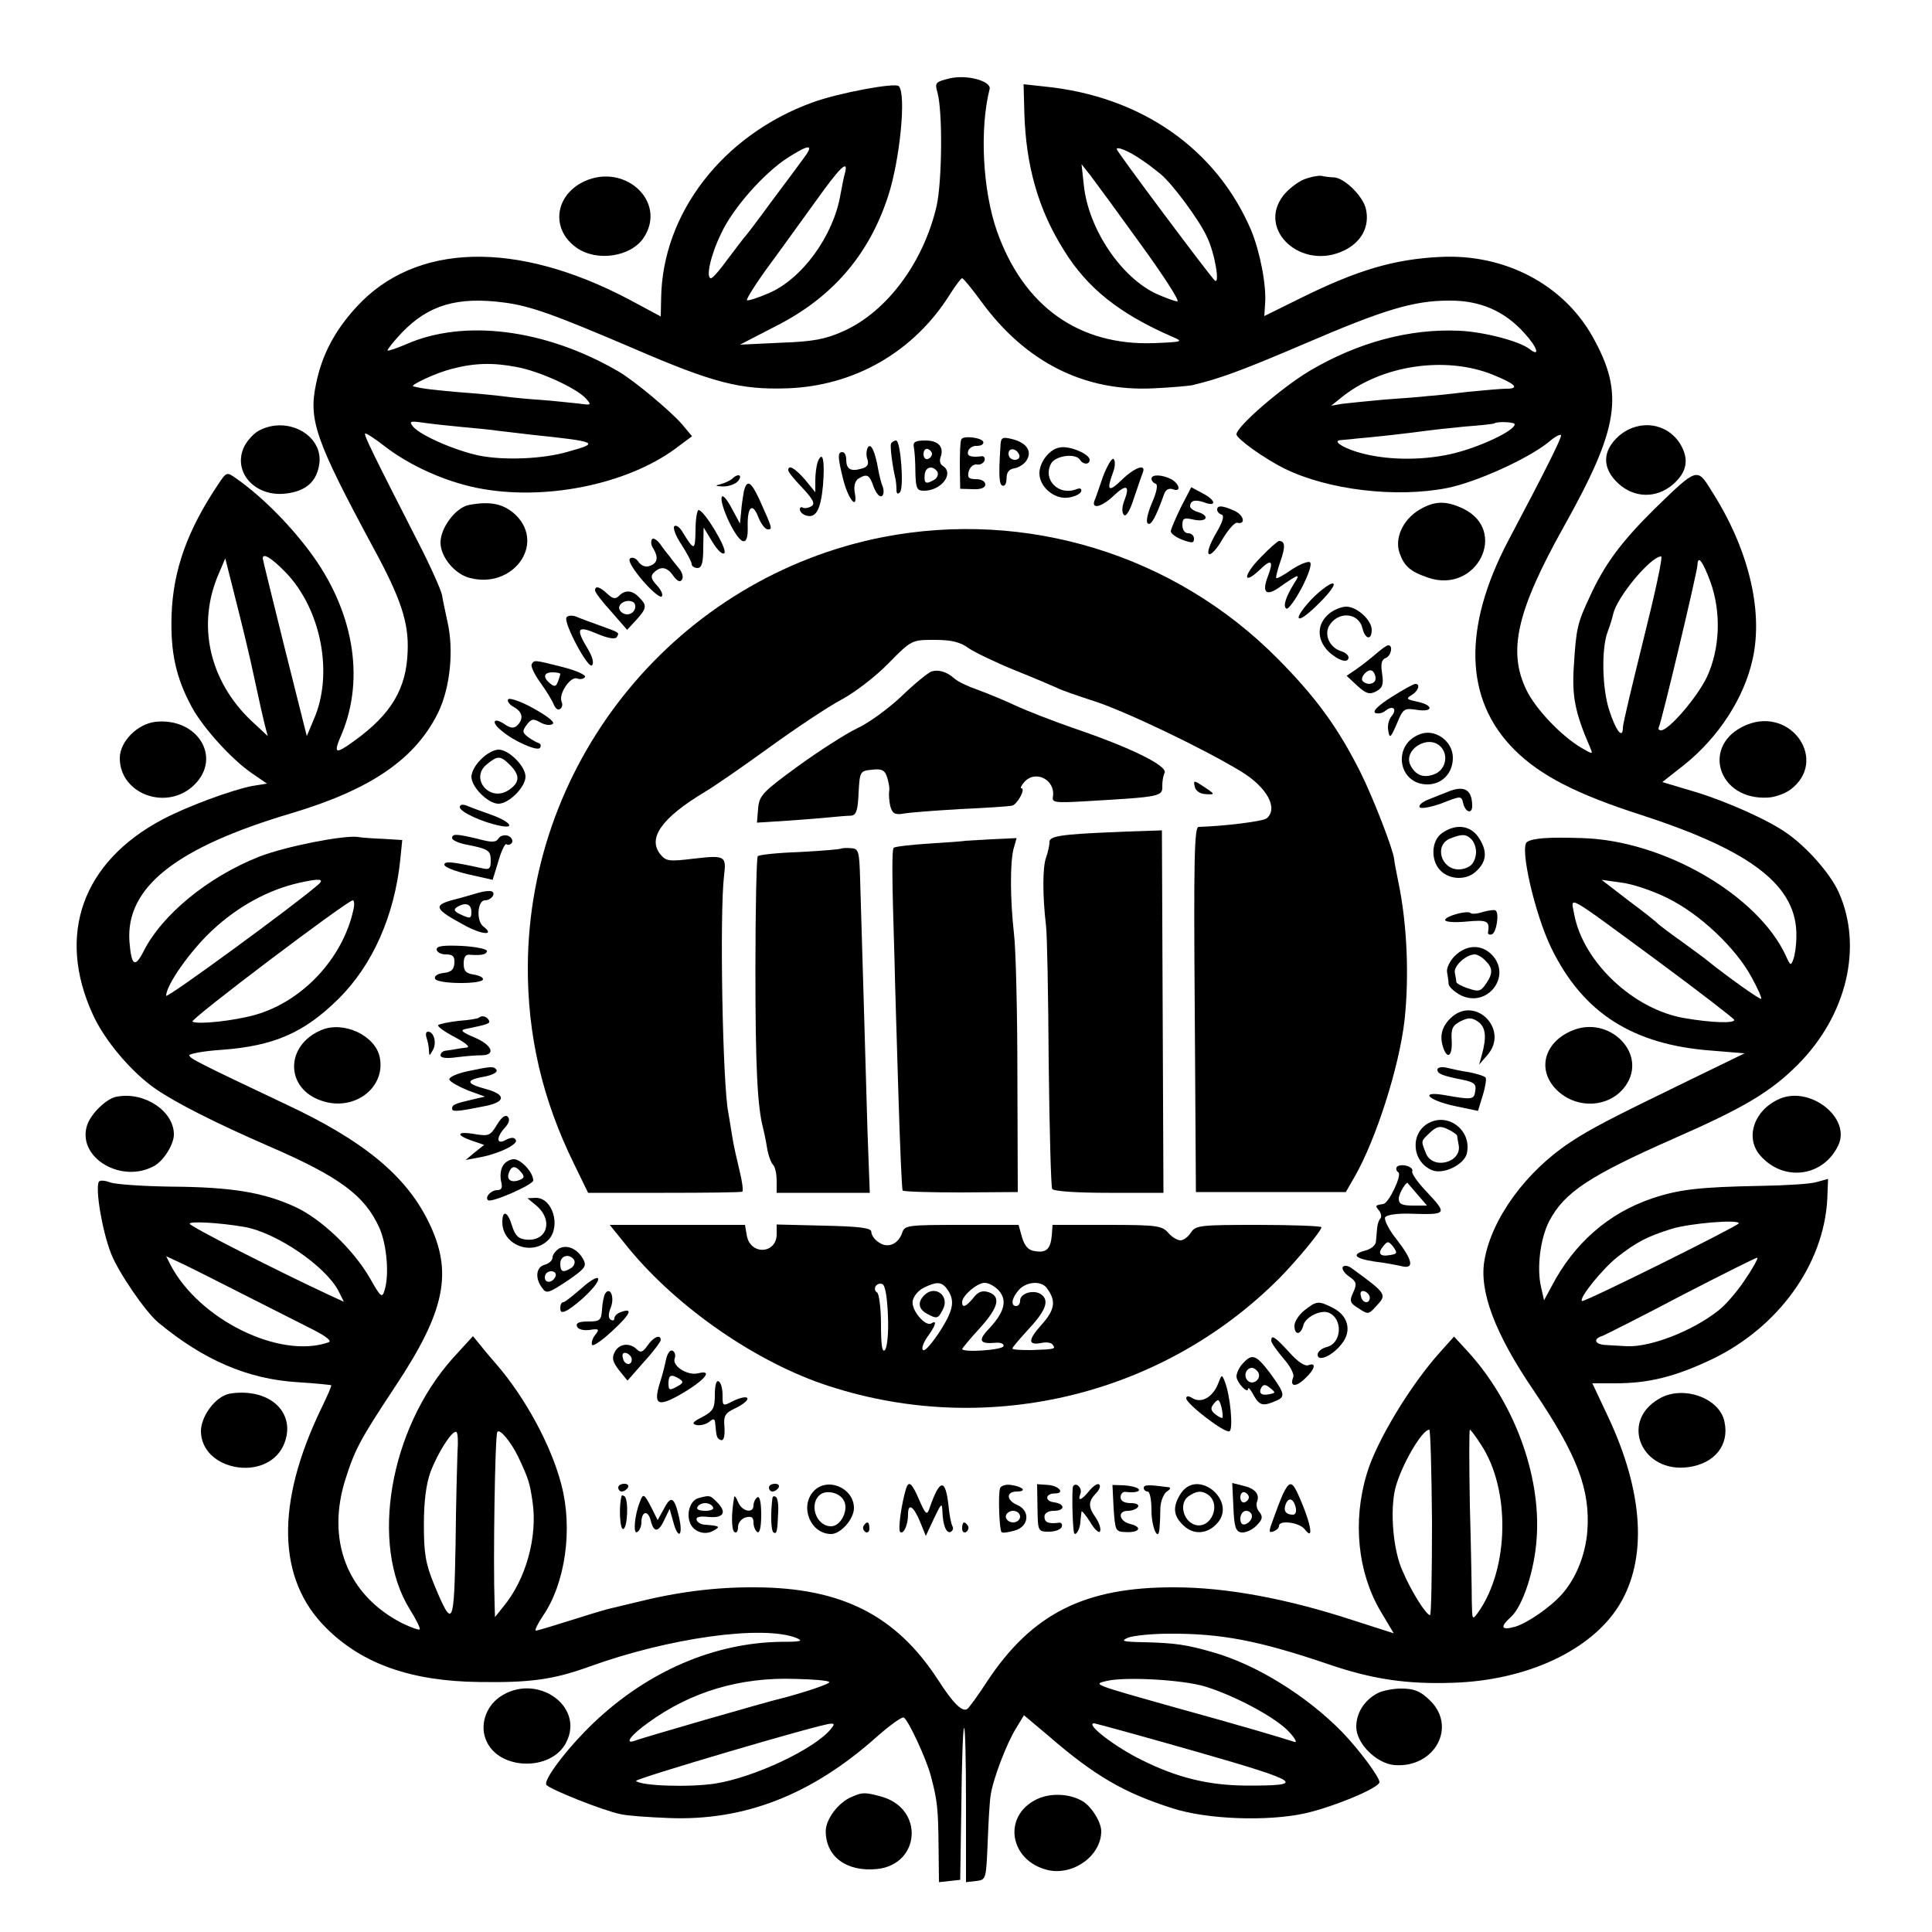 <?xml version="1.0" standalone="no"?>
<!DOCTYPE svg PUBLIC "-//W3C//DTD SVG 20010904//EN"
 "http://www.w3.org/TR/2001/REC-SVG-20010904/DTD/svg10.dtd">
<svg version="1.0" xmlns="http://www.w3.org/2000/svg"
 width="500pt" height="500pt" viewBox="0 0 500 500"
 preserveAspectRatio="xMidYMid meet">
<g transform="translate(0,500) scale(0.1,-0.1)"
fill="#000000" stroke="none">
<path d="M2457 4797 c-36 -9 -38 -11 -31 -36 14 -50 12 -230 -2 -294 -34 -146
-128 -273 -241 -324 -47 -21 -78 -27 -163 -30 l-105 -5 91 47 c147 74 242 184
292 336 31 94 48 266 28 286 -9 10 -158 -18 -223 -42 -232 -84 -389 -287 -392
-507 l-1 -47 -82 44 c-292 154 -554 147 -706 -20 -56 -61 -89 -124 -104 -198
-20 -94 -2 -146 150 -428 70 -129 90 -191 87 -264 -3 -98 -43 -164 -139 -233
-50 -36 -54 -33 -31 20 60 145 29 320 -83 470 -56 75 -128 146 -191 190 -24
17 -25 17 -46 -15 -80 -119 -117 -222 -121 -339 -3 -96 11 -162 53 -239 29
-53 103 -135 156 -171 l38 -26 -38 -6 c-55 -11 -169 -53 -233 -87 -207 -110
-274 -298 -180 -504 30 -67 101 -151 164 -194 53 -36 153 -87 291 -147 185
-80 249 -128 287 -212 19 -43 26 -122 13 -162 -6 -20 -10 -17 -37 31 -43 75
-127 155 -195 186 -81 37 -163 51 -320 52 -74 1 -145 6 -158 11 -13 5 -26 6
-29 2 -10 -17 8 -126 31 -185 18 -48 90 -153 123 -180 116 -96 230 -146 359
-154 47 -3 87 -7 88 -8 2 -1 -10 -28 -26 -61 -118 -245 -114 -441 13 -567 93
-93 220 -138 396 -140 131 -2 191 6 283 39 209 76 452 109 538 75 19 -8 12
-10 -38 -10 -174 -2 -346 -76 -486 -209 -69 -66 -131 -148 -123 -161 7 -11
147 -67 192 -76 16 -4 72 -8 124 -10 197 -8 371 60 540 211 34 30 65 52 69 49
12 -7 58 -106 70 -151 17 -64 19 -85 20 -182 l1 -93 28 3 27 3 3 194 c1 107 4
197 7 199 3 3 5 -86 5 -197 l0 -202 26 3 c26 3 26 4 30 98 2 52 5 109 8 125 6
41 41 133 66 173 l20 33 63 -53 c120 -104 196 -148 322 -188 90 -29 246 -34
342 -13 75 17 193 66 193 81 0 13 -52 83 -96 129 -92 94 -222 175 -335 207
-69 20 -99 24 -179 26 -55 1 -61 3 -40 12 14 5 61 10 105 10 135 1 233 -18
410 -78 116 -40 205 -53 325 -49 192 6 358 84 430 200 74 120 64 293 -29 490
l-40 85 59 0 c87 0 155 17 250 62 173 83 290 246 299 415 l2 52 -29 -8 c-15
-5 -81 -9 -145 -10 -158 -3 -211 -9 -280 -32 -114 -38 -204 -117 -262 -229
l-19 -35 -8 35 c-11 49 -2 124 21 169 39 75 104 118 324 215 180 79 249 120
319 190 128 128 170 307 106 448 -22 48 -82 116 -134 152 -48 34 -156 82 -235
106 l-87 26 56 44 c90 72 156 174 178 275 28 127 -12 288 -108 437 -36 58 -36
58 -146 -49 -86 -85 -130 -144 -168 -228 -32 -68 -35 -82 -41 -180 -5 -77 3
-119 42 -209 8 -19 8 -19 -23 -1 -52 31 -118 100 -142 150 -48 100 -25 203 96
420 145 259 158 346 76 493 -76 136 -228 216 -396 207 -119 -6 -214 -34 -363
-108 l-91 -45 2 31 c4 48 -13 135 -36 191 -90 211 -285 347 -534 372 l-55 6 2
-74 c4 -137 36 -250 102 -355 61 -99 144 -165 282 -225 28 -12 26 -13 -48 -16
-195 -7 -338 95 -407 290 -37 106 -45 264 -19 367 6 21 -59 39 -104 28z m-379
-209 c-13 -18 -51 -69 -84 -113 -32 -44 -61 -82 -64 -85 -3 -3 -23 -29 -44
-57 -21 -29 -41 -53 -46 -53 -14 0 -1 60 26 115 30 66 112 158 173 197 58 37
69 35 39 -4z m877 -2 c17 -11 38 -28 48 -36 30 -24 102 -121 121 -164 21 -44
34 -127 19 -111 -18 19 -253 333 -253 339 0 8 32 -5 65 -28z m-768 -33 c-3
-10 -8 -35 -12 -57 -18 -106 -99 -218 -186 -255 -28 -12 -53 -20 -56 -18 -2 3
23 43 56 88 34 46 89 123 124 171 60 84 83 107 74 71z m765 -185 c59 -81 102
-148 95 -148 -6 0 -30 9 -53 19 -92 42 -177 168 -189 281 l-6 55 23 -29 c13
-17 71 -96 130 -178z m-412 -149 c114 -156 266 -233 445 -224 44 2 89 6 100 8
71 17 124 36 288 106 209 90 285 113 377 113 80 1 144 -27 195 -84 34 -37 42
-64 13 -41 -26 20 -116 44 -181 47 -129 6 -263 -30 -388 -104 -72 -43 -189
-144 -189 -164 0 -11 72 -63 125 -89 112 -55 288 -76 420 -50 76 15 210 76
263 119 17 15 32 22 32 17 0 -9 -39 -88 -137 -273 -118 -225 -113 -411 16
-540 67 -67 160 -115 331 -170 286 -93 402 -184 399 -314 0 -22 -4 -49 -8 -59
-6 -17 -8 -16 -19 9 -72 157 -316 299 -527 305 -87 3 -128 0 -143 -10 -20 -12
20 -187 63 -275 82 -168 211 -250 415 -265 l85 -7 -140 -68 c-214 -104 -256
-126 -311 -162 -115 -76 -203 -197 -222 -304 -15 -81 27 -192 128 -340 112
-166 146 -255 138 -363 -5 -61 -29 -121 -65 -162 -30 -34 -89 -75 -122 -85
-36 -10 -40 -1 -11 25 31 28 62 122 67 206 11 162 -59 351 -179 482 l-35 38
-34 -38 c-79 -87 -168 -235 -192 -318 -37 -123 -23 -255 36 -355 l34 -57 -106
34 c-171 56 -328 85 -461 85 -233 1 -369 -68 -485 -243 -24 -37 -48 -70 -52
-72 -13 -8 -36 14 -77 78 -108 165 -249 236 -470 237 -103 1 -204 -12 -311
-39 -33 -8 -67 -16 -75 -18 -8 -2 -51 -15 -95 -29 -44 -14 -84 -26 -88 -26 -4
0 4 17 18 38 58 84 78 225 48 339 -26 102 -95 228 -169 313 -12 14 -31 36 -41
49 l-19 23 -53 -58 c-163 -183 -214 -481 -111 -648 17 -27 29 -51 26 -53 -2
-2 -22 5 -45 16 -143 73 -198 216 -146 376 24 75 38 101 128 237 130 196 150
296 86 426 -58 119 -168 210 -369 304 -226 107 -250 119 -250 127 0 4 37 11
83 14 136 10 214 44 303 132 88 87 145 215 160 361 l5 50 -48 3 c-26 1 -57 3
-67 5 -37 5 -189 -25 -255 -51 -132 -52 -252 -150 -300 -246 -22 -43 -31 -36
-36 26 -10 140 119 243 418 332 208 62 322 141 381 261 31 64 41 161 24 235
-5 24 -12 55 -14 69 -3 14 -30 75 -61 135 -118 231 -142 280 -138 283 2 2 25
-13 52 -34 64 -49 154 -90 239 -107 171 -34 384 8 512 102 l43 32 -25 30 c-29
34 -127 116 -166 138 -189 110 -400 136 -549 70 -24 -10 -46 -18 -48 -16 -1 2
15 23 37 46 69 72 144 94 265 78 68 -9 127 -30 335 -119 206 -89 276 -107 397
-103 174 6 327 94 420 241 15 24 30 44 33 44 3 0 26 -28 50 -61z m-1202 -169
c59 -11 153 -54 178 -81 16 -18 15 -18 -22 -13 -22 2 -64 7 -94 9 -30 2 -73 6
-95 9 -22 3 -75 8 -117 11 -67 6 -95 9 -118 15 -12 2 58 35 98 45 60 16 108
17 170 5z m2526 -20 c59 -24 70 -36 34 -36 -13 0 -57 -4 -98 -8 -41 -5 -88
-10 -105 -11 -16 -2 -66 -6 -111 -9 -44 -4 -93 -9 -110 -11 l-29 -5 25 20
c103 85 271 110 394 60z m-2669 -135 c33 -3 76 -7 95 -10 19 -2 58 -7 85 -10
172 -18 179 -21 95 -44 -64 -19 -166 -23 -230 -10 -62 13 -152 52 -171 75 -11
14 -8 15 27 10 21 -3 66 -8 99 -11z m2725 7 c0 -17 -94 -61 -165 -77 -80 -18
-175 -16 -245 6 -41 13 -61 29 -40 30 8 1 26 2 40 4 14 1 54 5 90 9 36 4 76 9
90 11 14 2 59 7 100 11 41 3 76 7 77 8 7 6 53 4 53 -2z m-3181 -383 c92 -95
125 -263 73 -381 l-18 -43 -57 227 c-31 125 -57 230 -57 233 0 15 23 1 59 -36z
m3515 -171 c-29 -117 -54 -221 -54 -231 0 -31 -18 -9 -35 44 -19 57 -21 162
-4 205 6 16 12 36 14 45 9 43 97 149 124 149 5 0 -16 -96 -45 -212z m-3598
-93 c21 -97 21 -96 29 -130 l8 -30 -43 40 c-109 104 -141 249 -84 380 l17 40
29 -115 c16 -63 36 -146 44 -185z m3771 238 c28 -79 24 -172 -9 -244 -25 -53
-99 -139 -119 -139 -6 0 -8 3 -6 8 6 9 100 403 100 420 1 27 14 9 34 -45z
m-3603 -782 c-58 -51 -394 -297 -394 -288 0 28 63 117 119 169 66 62 145 105
224 123 53 12 68 11 51 -4z m3491 -35 c84 -41 177 -129 218 -205 16 -29 27
-54 25 -56 -3 -3 -91 60 -138 98 -8 7 -40 30 -70 52 -30 21 -57 42 -60 45 -3
4 -36 30 -75 59 l-70 54 50 -7 c28 -3 82 -21 120 -40z m-3401 -33 c-28 -124
-131 -234 -252 -269 -56 -16 -150 -26 -164 -18 -8 5 400 313 415 314 4 0 5
-12 1 -27z m3376 -130 c107 -79 196 -148 198 -152 3 -10 -58 -8 -128 4 -132
22 -263 145 -286 269 -8 47 -30 60 216 -121z m-3659 -688 c83 -14 211 -101
245 -166 l14 -28 -37 17 c-129 60 -362 178 -362 185 -1 7 75 3 140 -8z m3869
9 c0 -6 -402 -206 -406 -201 -8 8 54 84 92 114 50 39 77 53 141 73 46 14 173
25 173 14z m-3860 -189 c63 -32 140 -71 170 -86 35 -18 50 -30 40 -33 -126
-44 -335 59 -409 201 l-11 22 47 -22 c27 -13 100 -50 163 -82z m3876 43 c-19
-29 -50 -65 -68 -79 -68 -54 -177 -96 -238 -93 -14 1 -37 2 -52 3 -31 1 -37
16 -10 24 9 4 103 51 207 106 105 54 192 98 193 96 2 -2 -12 -28 -32 -57z
m-3332 -445 c-1 -27 -4 -134 -5 -240 -4 -213 -7 -220 -55 -105 -23 56 -27 82
-27 157 0 60 6 105 17 135 19 51 57 110 67 104 4 -2 5 -25 3 -51z m157 -13
c27 -57 30 -68 37 -115 14 -92 -17 -204 -77 -275 l-20 -25 -1 35 c-4 111 1
434 7 444 6 10 35 -25 54 -64z m2365 -170 c0 -132 -2 -240 -5 -240 -10 0 -49
62 -71 114 -25 54 -33 157 -19 214 15 59 69 152 88 152 3 0 6 -108 7 -240z
m127 201 c76 -115 73 -319 -7 -433 -16 -22 -16 -21 -17 27 0 28 -2 139 -5 248
-2 108 -2 197 0 197 2 0 15 -17 29 -39z m-1687 -614 c5 -4 -67 -28 -126 -43
-24 -5 -364 -103 -377 -109 -29 -10 -10 15 35 47 110 80 238 118 380 113 45
-1 85 -4 88 -8z m974 -12 c77 -24 182 -80 216 -117 16 -17 22 -29 14 -26 -37
12 -138 42 -305 88 -220 62 -218 61 -180 70 50 11 196 3 255 -15z m-970 -110
c-43 -52 -198 -125 -300 -141 -67 -10 -191 -6 -204 7 -5 5 476 147 503 148 11
1 11 -2 1 -14z m949 -59 c272 -78 285 -88 122 -87 -93 1 -174 20 -266 66 -68
33 -149 95 -123 95 7 -1 127 -34 267 -74z"/>
<path d="M2488 3863 c-3 -4 -4 -35 -4 -68 l1 -60 33 -1 c21 -1 32 4 32 12 0 8
-10 14 -24 14 -19 0 -23 4 -19 20 3 11 12 19 21 18 8 -2 17 3 20 10 2 7 -2 13
-9 11 -28 -3 -38 1 -33 15 3 7 13 13 22 12 9 0 17 3 17 9 0 12 -52 19 -57 8z"/>
<path d="M2589 3843 c-5 -77 -3 -98 6 -100 6 -2 10 7 10 20 0 15 7 23 20 25
12 2 26 11 32 21 15 24 -1 46 -39 55 -25 6 -28 4 -29 -21z m49 -21 c2 -7 -3
-12 -12 -12 -9 0 -16 7 -16 16 0 17 22 14 28 -4z"/>
<path d="M2306 3852 c-3 -6 3 -56 12 -94 1 -5 2 -16 2 -25 0 -11 3 -13 9 -7
11 11 2 134 -10 134 -4 0 -10 -3 -13 -8z"/>
<path d="M2365 3843 c2 -10 4 -39 4 -65 1 -42 4 -48 22 -48 46 0 80 46 48 65
-6 4 -8 13 -5 21 10 27 -5 44 -39 44 -26 0 -33 -4 -30 -17z m47 -18 c0 -5 -5
-11 -11 -13 -6 -2 -11 4 -11 13 0 9 5 15 11 13 6 -2 11 -8 11 -13z m14 -46 c3
-6 0 -15 -7 -20 -22 -13 -28 -11 -26 11 1 22 21 27 33 9z"/>
<path d="M2246 3842 c-4 -7 -5 -21 -1 -31 4 -13 0 -20 -16 -24 -28 -8 -39 -1
-39 24 0 10 -4 19 -10 19 -13 0 -12 -14 3 -74 14 -52 38 -78 29 -30 -3 16 1
29 9 35 23 14 29 11 40 -21 6 -16 15 -27 21 -24 5 3 6 13 3 23 -4 9 -9 29 -12
45 -8 47 -19 71 -27 58z"/>
<path d="M2743 3842 c-27 -4 -53 -38 -53 -67 0 -34 37 -67 73 -63 17 2 32 9
35 16 2 7 -2 10 -12 6 -46 -18 -88 24 -66 66 11 21 64 28 75 10 8 -13 25 -13
25 0 0 15 -52 37 -77 32z"/>
<path d="M2116 3804 c-3 -9 -6 -30 -6 -47 l0 -31 -26 32 c-26 30 -44 41 -44
25 0 -5 17 -25 37 -46 28 -30 33 -41 23 -47 -8 -5 -18 -6 -22 -4 -4 3 -8 1 -8
-4 0 -6 6 -12 13 -15 28 -11 41 12 47 78 5 64 -1 92 -14 59z"/>
<path d="M2855 3768 c-10 -29 -20 -59 -23 -65 -7 -22 21 -14 50 14 33 31 43
27 28 -12 -7 -17 -7 -32 -1 -38 5 -5 16 12 26 45 10 29 20 59 23 66 8 23 -22
12 -55 -20 -34 -33 -40 -28 -23 18 6 15 7 31 2 36 -4 4 -16 -16 -27 -44z"/>
<path d="M1895 3761 c-6 -5 -19 -11 -30 -14 -16 -4 -14 -5 6 -6 15 0 32 6 39
14 13 16 0 21 -15 6z"/>
<path d="M2980 3761 c0 -5 5 -11 11 -13 6 -2 3 -21 -10 -50 -12 -29 -16 -50
-10 -53 8 -6 21 18 42 77 4 11 12 15 22 12 22 -9 19 13 -4 26 -24 12 -51 13
-51 1z"/>
<path d="M1925 3728 c-2 -13 -6 -36 -7 -53 l-3 -30 -21 39 c-32 60 -37 27 -6
-37 30 -60 49 -64 47 -9 -1 50 12 63 27 25 7 -18 18 -33 25 -33 13 0 12 2 -22
78 -22 47 -32 52 -40 20z"/>
<path d="M3056 3687 c-14 -29 -26 -57 -26 -62 0 -6 14 -16 30 -22 25 -9 30 -9
30 3 0 8 -7 14 -15 14 -9 0 -15 9 -15 21 0 18 4 20 30 14 34 -7 42 10 10 20
-11 3 -20 10 -20 14 0 16 13 19 36 11 34 -13 31 6 -5 24 l-28 15 -27 -52z"/>
<path d="M1213 3693 c-34 -7 -73 -59 -73 -97 0 -38 38 -83 77 -92 110 -28 194
86 119 162 -31 30 -66 38 -123 27z"/>
<path d="M3672 3680 c-42 -26 -63 -73 -50 -111 12 -34 27 -48 74 -64 126 -43
209 122 90 179 -45 21 -74 20 -114 -4z"/>
<path d="M3150 3681 c0 -5 5 -11 12 -13 7 -3 2 -20 -16 -50 -15 -26 -23 -49
-17 -52 5 -3 21 14 35 39 15 25 32 44 38 42 23 -5 17 20 -7 31 -31 14 -45 15
-45 3z"/>
<path d="M1800 3628 c-1 -55 -3 -55 -36 -1 -7 10 -15 15 -19 11 -4 -4 4 -26
19 -48 14 -22 26 -44 26 -50 0 -5 7 -10 15 -10 11 0 15 13 15 53 l1 52 23 -38
c14 -23 27 -34 31 -28 7 12 -53 111 -67 111 -4 0 -8 -24 -8 -52z"/>
<path d="M2285 3610 c-529 -104 -916 -572 -919 -1110 -1 -180 38 -346 119
-511 l37 -76 196 0 c109 0 200 1 203 3 3 2 0 26 -7 54 -7 29 -16 68 -19 89 -3
20 -8 48 -10 61 -15 71 -23 520 -11 615 6 50 2 52 -77 43 -66 -8 -73 -7 -88
11 -34 42 4 95 116 162 22 13 96 64 165 114 69 50 153 106 187 124 34 18 89
60 122 94 60 61 61 61 119 61 43 0 66 -5 88 -21 16 -11 70 -37 119 -57 50 -20
99 -41 110 -46 11 -6 55 -21 98 -35 80 -26 279 -121 378 -181 68 -41 98 -96
67 -122 -11 -8 -110 -20 -176 -22 -11 0 -13 -85 -10 -472 l3 -473 194 0 194 0
23 40 c55 96 115 283 129 405 12 112 7 247 -16 357 -6 29 -11 56 -11 60 -3 26
-53 155 -86 222 -59 118 -116 196 -216 297 -267 269 -650 386 -1021 314z"/>
<path d="M1687 3604 c-3 -6 -2 -16 4 -24 13 -22 11 -37 -8 -44 -11 -5 -22 -1
-30 9 -6 10 -16 14 -22 10 -7 -4 5 -25 30 -55 23 -27 46 -47 51 -44 5 3 0 16
-11 28 -16 17 -18 25 -9 34 18 18 35 15 51 -9 10 -13 17 -17 22 -9 4 6 1 18
-7 28 -7 9 -19 23 -25 32 -7 8 -19 24 -26 34 -8 10 -17 15 -20 10z"/>
<path d="M3262 3557 c-46 -47 -46 -74 0 -30 29 28 35 22 18 -22 -14 -38 -3
-48 28 -27 54 38 59 39 41 12 -22 -36 -29 -59 -20 -65 5 -3 23 22 40 54 18 35
27 62 21 66 -5 3 -26 -5 -47 -19 -20 -14 -38 -24 -40 -22 -2 1 3 21 11 44 13
37 12 52 -4 52 -3 0 -25 -19 -48 -43z"/>
<path d="M3396 3451 c-21 -22 -37 -44 -35 -50 3 -7 26 11 54 39 29 29 43 50
34 50 -8 0 -32 -18 -53 -39z"/>
<path d="M1540 3472 c0 -5 19 -30 42 -55 l41 -47 24 26 c27 30 28 37 7 58 -18
19 -36 20 -52 4 -9 -9 -16 -8 -30 5 -20 19 -32 22 -32 9z m103 -48 c-6 -17
-29 -19 -39 -3 -8 14 14 29 32 22 7 -2 10 -11 7 -19z"/>
<path d="M3440 3412 c-32 -26 -33 -66 -3 -97 26 -25 53 -33 53 -16 0 5 -9 13
-20 16 -28 9 -43 40 -31 64 22 40 77 37 87 -5 7 -29 24 -32 24 -4 0 25 -38 60
-66 60 -12 0 -32 -8 -44 -18z"/>
<path d="M1466 3402 c-8 -14 56 -134 66 -124 6 6 1 23 -11 43 -32 53 -27 61
24 39 28 -12 47 -15 51 -9 7 12 10 11 -46 31 -25 9 -52 19 -61 23 -10 3 -20 2
-23 -3z"/>
<path d="M3560 3307 c-14 -12 -37 -30 -50 -39 l-25 -17 28 -26 c23 -21 32 -23
49 -14 16 9 19 17 15 45 -4 25 -2 37 9 41 14 5 20 33 7 33 -5 0 -19 -11 -33
-23z m0 -63 c0 -14 -21 -19 -33 -7 -9 9 13 34 24 27 5 -3 9 -12 9 -20z"/>
<path d="M1376 3281 c-3 -5 7 -26 22 -47 16 -22 31 -47 35 -57 4 -10 11 -16
16 -12 6 3 8 12 4 20 -7 21 24 66 41 59 8 -3 17 -1 20 4 3 5 -23 17 -59 26
-75 19 -72 18 -79 7z m74 -25 c0 -2 -3 -12 -6 -20 -5 -13 -9 -14 -20 -5 -20
16 -17 29 6 29 11 0 20 -2 20 -4z"/>
<path d="M2410 3262 c-8 -3 -43 -31 -77 -64 -34 -32 -86 -70 -115 -83 -29 -14
-98 -58 -153 -98 -92 -67 -100 -76 -103 -109 l-3 -37 78 5 c43 3 94 7 113 9
19 2 43 4 52 4 14 1 18 13 20 59 3 56 4 57 35 60 25 3 33 -1 39 -20 4 -13 7
-29 5 -37 -1 -7 0 -24 3 -37 5 -19 12 -23 32 -20 13 3 80 8 147 12 66 3 128 7
136 9 13 2 37 45 24 45 -3 0 0 7 7 15 28 34 82 8 75 -37 -3 -15 6 -16 78 -12
205 12 206 12 205 42 0 9 2 24 6 32 8 18 -87 65 -234 115 -52 18 -122 45 -154
60 -32 15 -77 33 -99 41 -23 8 -48 20 -57 28 -20 18 -42 24 -60 18z"/>
<path d="M3601 3196 c-33 -21 -49 -36 -42 -41 7 -3 19 -1 27 6 19 15 31 4 15
-15 -7 -8 -11 -25 -8 -38 3 -20 6 -18 22 19 16 39 19 41 51 36 44 -7 45 12 2
21 -28 6 -30 8 -15 17 17 10 24 29 10 29 -5 0 -32 -15 -62 -34z"/>
<path d="M1315 3190 c-3 -5 4 -14 15 -20 22 -12 26 -30 9 -47 -9 -9 -18 -8
-35 4 -28 18 -33 3 -6 -18 31 -27 91 -53 99 -45 4 5 3 11 -3 13 -6 2 -19 9
-28 16 -14 11 -15 15 -3 31 12 16 17 17 36 6 13 -7 27 -8 32 -3 5 5 -18 22
-51 40 -32 18 -62 28 -65 23z"/>
<path d="M3675 3100 c-73 -27 -57 -130 19 -130 38 0 66 29 66 69 0 43 -46 76
-85 61z m53 -32 c21 -21 14 -57 -12 -70 -29 -13 -51 -6 -65 20 -22 40 44 83
77 50z"/>
<path d="M1245 3035 c-14 -13 -25 -33 -25 -45 0 -27 43 -70 70 -70 27 0 70 43
70 70 0 27 -43 70 -70 70 -11 0 -32 -11 -45 -25z m75 -15 c27 -27 25 -46 -4
-65 -49 -32 -101 31 -56 67 28 23 35 23 60 -2z"/>
<path d="M3092 2964 c2 -10 13 -18 26 -19 28 -2 28 -1 -4 20 -24 16 -26 16
-22 -1z"/>
<path d="M3745 2950 c-11 -4 -33 -13 -48 -19 -16 -6 -26 -15 -23 -20 3 -5 29
0 57 10 51 20 51 20 56 -1 6 -23 23 -27 23 -6 0 43 -21 55 -65 36z"/>
<path d="M1190 2911 c0 -12 58 -39 104 -48 43 -9 25 12 -27 30 -23 8 -50 18
-59 22 -11 4 -18 3 -18 -4z"/>
<path d="M3732 2844 c-29 -20 -30 -74 -2 -99 24 -22 65 -23 89 -1 28 25 31 51
10 85 -21 35 -60 41 -97 15z m76 -16 c7 -7 12 -21 12 -33 0 -12 -5 -26 -12
-33 -7 -7 -21 -12 -33 -12 -46 0 -64 63 -22 80 31 12 41 12 55 -2z"/>
<path d="M2770 2840 c-41 -4 -55 -9 -54 -20 0 -8 -4 -26 -9 -40 -9 -25 -9 -99
0 -175 3 -22 6 -182 7 -356 2 -174 6 -321 9 -326 4 -6 62 -10 147 -10 l141 0
-2 469 -2 469 -91 -3 c-50 -2 -116 -5 -146 -8z"/>
<path d="M1170 2831 c0 -5 15 -12 33 -16 62 -12 67 -16 67 -42 0 -22 -3 -25
-27 -19 -73 16 -93 18 -93 8 0 -6 28 -17 63 -25 l62 -14 15 49 c8 28 18 47 21
43 4 -3 10 -1 14 4 3 6 -1 14 -10 18 -10 3 -21 0 -25 -7 -6 -10 -17 -11 -53
-1 -55 13 -67 14 -67 2z"/>
<path d="M2497 2824 c-1 -1 -42 -4 -90 -7 -49 -3 -91 -8 -94 -11 -5 -5 -5 -69
2 -291 1 -55 6 -210 10 -345 4 -135 9 -248 11 -251 2 -3 70 -5 150 -5 l148 1
-1 300 c0 165 -4 332 -9 370 -10 90 -10 182 -1 218 l8 28 -66 -3 c-37 -2 -67
-4 -68 -4z"/>
<path d="M2177 2804 c-2 -2 -50 -6 -107 -9 -57 -2 -106 -7 -109 -11 -3 -3 -6
-135 -6 -292 0 -252 5 -356 20 -412 2 -8 7 -31 10 -50 3 -19 10 -39 16 -45 5
-5 9 -23 9 -41 l0 -31 120 0 121 0 -6 161 c-4 152 -14 474 -19 650 -2 74 -4
80 -24 81 -12 1 -23 0 -25 -1z"/>
<path d="M1240 2690 c-14 -4 -44 -13 -68 -19 -52 -14 -47 -24 29 -65 47 -26
82 -28 49 -3 -18 15 -14 67 5 67 16 0 29 17 18 23 -5 2 -19 1 -33 -3z m-20
-50 c0 -17 -3 -18 -25 -8 -19 8 -22 14 -13 20 22 14 38 9 38 -12z"/>
<path d="M3838 2640 c-15 -5 -29 -6 -32 -3 -8 8 -66 -8 -66 -18 0 -5 24 -7 55
-4 54 5 61 2 56 -28 -1 -5 4 -7 10 -5 12 4 20 57 9 62 -3 2 -17 0 -32 -4z"/>
<path d="M1130 2543 c0 -7 11 -13 24 -13 18 0 23 -5 22 -22 -1 -17 -8 -24 -28
-26 -16 -2 -25 -8 -22 -15 5 -14 124 -15 124 -1 0 5 -11 10 -25 12 -19 3 -25
9 -25 28 0 18 5 25 18 23 29 -2 42 1 42 10 0 5 -29 11 -65 13 -47 2 -65 0 -65
-9z"/>
<path d="M3765 2526 c-13 -13 -22 -32 -20 -42 2 -11 4 -25 4 -31 1 -7 14 -19
30 -28 70 -36 136 50 81 105 -27 27 -66 25 -95 -4z m79 -12 c20 -19 20 -34 1
-61 -13 -19 -19 -20 -45 -11 -17 5 -30 13 -31 16 0 4 -2 15 -4 25 -3 17 29 47
52 47 6 0 19 -7 27 -16z"/>
<path d="M3753 2364 c-23 -23 -28 -48 -17 -78 11 -29 23 -17 21 21 -2 31 2 39
23 50 20 10 29 10 45 -1 20 -14 23 -39 10 -86 l-7 -25 21 24 c59 67 -33 158
-96 95z"/>
<path d="M1239 2366 c-2 -2 -25 -6 -52 -8 -26 -3 -50 -8 -53 -11 -3 -3 16 -17
43 -31 28 -15 41 -26 31 -27 -10 -1 -22 -3 -28 -4 -5 -1 -17 -3 -25 -4 -8 0
-15 -6 -15 -12 0 -7 15 -9 43 -5 23 3 52 5 65 5 36 1 25 27 -20 46 -33 14 -38
19 -23 22 58 12 65 14 60 23 -6 10 -18 13 -26 6z"/>
<path d="M831 2334 c-94 -40 -93 -152 2 -183 83 -28 165 33 150 112 -11 57
-94 96 -152 71z"/>
<path d="M4069 2333 c-73 -30 -92 -102 -41 -153 55 -55 147 -46 184 18 47 81
-50 174 -143 135z"/>
<path d="M1104 2314 c3 -9 6 -23 6 -32 1 -16 1 -16 10 0 11 18 3 48 -12 48 -6
0 -7 -7 -4 -16z"/>
<path d="M1207 2227 c-26 -6 -46 -15 -44 -21 2 -6 24 -18 48 -28 l44 -16 -30
-7 c-48 -11 -55 -14 -55 -24 0 -9 14 -8 88 7 52 11 51 30 -2 44 -51 14 -52 23
-1 32 20 4 33 11 30 17 -7 10 -12 10 -78 -4z"/>
<path d="M3720 2232 c0 -11 12 -16 68 -27 27 -6 33 -11 30 -28 -3 -23 -7 -24
-80 -11 -65 11 -43 -13 25 -28 l62 -13 12 39 c7 22 10 43 8 47 -3 4 -22 10
-42 14 -21 3 -48 9 -60 12 -13 3 -23 0 -23 -5z"/>
<path d="M1286 2089 c-17 -28 -21 -30 -57 -24 -47 8 -51 -2 -8 -17 l32 -11
-24 -19 -24 -20 32 6 c49 8 105 34 98 46 -4 7 -12 7 -26 0 -24 -14 -26 6 -2
32 11 12 13 22 7 28 -6 6 -16 -1 -28 -21z"/>
<path d="M3698 2094 c-49 -26 -45 -99 7 -122 29 -13 83 13 91 42 14 59 -46
107 -98 80z m73 -33 c0 -3 2 -14 4 -24 9 -46 -68 -66 -85 -21 -13 33 -13 30
11 53 17 16 26 18 45 9 13 -6 24 -14 25 -17z"/>
<path d="M1301 1982 c-6 -10 -7 -28 -4 -40 4 -16 1 -22 -10 -22 -16 0 -33 -18
-24 -26 8 -8 117 40 117 51 0 21 -32 55 -50 55 -11 0 -24 -8 -29 -18z m48 -16
c9 -11 8 -15 -5 -20 -21 -8 -34 1 -27 19 7 19 17 19 32 1z"/>
<path d="M3615 1980 c-3 -5 -1 -11 4 -14 10 -7 -25 -80 -39 -82 -21 -3 -22 -4
-11 -17 6 -8 7 -17 3 -21 -4 -4 -7 -15 -8 -24 -1 -10 -2 -25 -3 -34 0 -10 -12
-20 -26 -24 -39 -10 -30 -21 23 -29 26 -3 57 -9 70 -12 33 -8 28 16 -14 70
-20 25 -33 51 -29 57 4 6 31 10 63 9 99 -3 99 -2 42 59 -23 24 -38 47 -35 51
2 5 -4 11 -15 14 -11 3 -22 1 -25 -3z m54 -72 l24 -28 -36 0 c-29 0 -37 4 -37
18 0 14 22 49 24 39 1 -1 12 -14 25 -29z m-71 -156 c-27 -5 -34 4 -18 23 11
14 14 13 26 -2 11 -16 10 -18 -8 -21z"/>
<path d="M1388 1880 c45 -38 28 -94 -27 -88 -20 2 -28 11 -36 36 -11 37 -25
42 -25 9 0 -60 78 -89 120 -45 32 35 10 108 -33 108 l-22 -1 23 -19z"/>
<path d="M1616 1783 c123 -156 327 -300 511 -364 415 -143 877 -36 1185 274
45 46 108 122 108 131 0 3 -73 6 -163 6 -151 0 -163 -1 -175 -20 -7 -11 -19
-20 -27 -20 -8 0 -23 9 -32 20 -16 18 -30 20 -158 20 l-141 0 -2 -27 c-3 -35
-14 -46 -43 -41 -17 2 -27 12 -34 36 l-9 32 -147 0 c-139 0 -148 -1 -154 -20
-10 -30 -38 -42 -61 -25 -11 7 -19 19 -19 27 0 10 -29 14 -122 16 l-123 3 0
-25 c0 -51 -67 -55 -77 -5 l-5 29 -175 0 -175 0 38 -47z m682 -188 c2 -45 -2
-83 -8 -89 -7 -7 -10 13 -10 66 0 42 -5 80 -10 83 -13 8 -2 27 13 22 8 -2 13
-34 15 -82z m150 73 c24 -31 22 -54 -14 -111 -20 -31 -40 -55 -45 -51 -5 3 0
18 11 34 22 30 26 45 10 35 -15 -9 -52 34 -48 58 2 12 14 27 28 34 32 16 45
16 58 1z m137 -8 c22 -25 15 -55 -24 -97 -31 -32 -27 -42 17 -38 12 1 21 -3
19 -9 -3 -10 -107 -17 -107 -7 0 1 20 26 45 53 50 55 56 83 23 94 -16 5 -27 1
-39 -15 -19 -23 -29 -27 -29 -11 0 17 39 50 58 50 11 0 27 -9 37 -20z m123 8
c26 -34 23 -57 -13 -97 -36 -40 -35 -54 3 -46 12 2 24 0 27 -6 7 -10 6 -11
-57 -13 -27 0 -48 1 -48 4 0 3 18 24 39 47 47 50 57 76 37 92 -18 15 -56 5
-56 -15 0 -8 -4 -14 -10 -14 -15 0 -12 21 7 42 19 21 56 24 71 6z"/>
<path d="M2392 1648 c-18 -18 -15 -36 7 -48 26 -14 29 -13 41 11 19 35 -20 65
-48 37z"/>
<path d="M1447 1769 c-9 -6 -17 -16 -17 -23 0 -8 -9 -16 -20 -19 -23 -6 -26
-35 -7 -60 11 -16 16 -14 65 18 45 31 51 38 42 55 -15 28 -42 40 -63 29z m39
-30 c3 -6 0 -15 -7 -20 -22 -14 -29 -11 -29 11 0 21 24 27 36 9z m-48 -41 c-6
-18 -28 -21 -28 -4 0 9 7 16 16 16 9 0 14 -5 12 -12z"/>
<path d="M3475 1721 c-3 -5 5 -17 17 -25 19 -13 20 -19 10 -41 -10 -22 -9 -27
14 -41 24 -16 26 -16 44 4 30 32 31 32 -62 100 -10 7 -19 8 -23 3z m70 -79 c0
-18 -20 -15 -23 4 -3 10 1 15 10 12 7 -3 13 -10 13 -16z"/>
<path d="M1505 1666 c-22 -19 -43 -36 -47 -36 -5 0 -8 -7 -8 -15 0 -12 4 -13
18 -6 33 20 84 70 80 82 -2 6 -21 -5 -43 -25z"/>
<path d="M1566 1652 c-3 -5 -7 -23 -8 -41 -2 -28 -5 -31 -36 -31 -23 0 -32 -4
-29 -12 2 -8 16 -12 32 -10 25 4 27 2 16 -12 -7 -8 -11 -20 -9 -26 2 -6 25 10
52 35 48 44 56 62 22 49 -9 -3 -16 -10 -16 -16 0 -5 -4 -7 -10 -3 -6 4 -6 15
1 32 10 26 -2 55 -15 35z"/>
<path d="M3376 1609 c-14 -11 -26 -29 -26 -40 0 -25 16 -25 23 1 5 21 44 41
65 33 38 -15 35 -79 -4 -89 -13 -3 -24 -12 -24 -20 0 -20 40 -2 63 29 26 33
16 72 -23 92 -38 19 -42 19 -74 -6z"/>
<path d="M1676 1518 c-12 -17 -18 -20 -28 -10 -18 18 -46 15 -57 -7 -8 -15 -6
-25 11 -47 l22 -27 43 49 c24 26 43 52 43 56 0 16 -19 8 -34 -14z m-41 -36 c0
-18 -20 -15 -23 4 -3 10 1 15 10 12 7 -3 13 -10 13 -16z"/>
<path d="M3290 1530 c0 -5 14 -25 31 -45 17 -19 29 -41 26 -49 -10 -25 6 -27
30 -4 26 24 31 43 9 35 -9 -4 -29 10 -50 34 -37 40 -46 46 -46 29z"/>
<path d="M1724 1483 c-3 -15 -10 -43 -16 -61 -18 -58 -6 -65 56 -29 60 35 83
63 43 53 -28 -7 -68 19 -61 38 3 8 1 17 -5 20 -6 4 -13 -5 -17 -21z m35 -52
c11 -7 9 -11 -8 -20 -18 -10 -21 -9 -21 9 0 22 7 25 29 11z"/>
<path d="M3217 1472 c-10 -10 -17 -26 -17 -34 0 -16 30 -47 30 -32 1 5 7 -3
15 -18 15 -26 24 -28 58 -13 24 10 22 19 -15 70 -37 49 -47 53 -71 27z m39
-23 c10 -17 -13 -36 -27 -22 -12 12 -4 33 11 33 5 0 12 -5 16 -11z m30 -57
c-22 -5 -30 3 -21 18 5 8 11 7 22 -2 15 -12 14 -13 -1 -16z"/>
<path d="M3152 1418 c-14 -34 -42 -50 -65 -37 -11 7 -17 7 -17 0 0 -14 101
-92 112 -85 10 6 2 92 -12 128 -8 20 -8 20 -18 -6z m12 -87 c-2 -2 -10 2 -19
9 -12 10 -13 16 -3 28 11 13 13 11 19 -9 3 -13 4 -26 3 -28z"/>
<path d="M1850 1391 c0 -35 -4 -43 -32 -58 -26 -13 -29 -18 -15 -21 10 -2 24
2 32 8 12 10 15 9 16 -4 3 -35 4 -39 15 -43 7 -2 10 10 9 32 -3 32 1 38 31 52
18 9 31 20 28 25 -3 4 -18 1 -35 -7 -29 -15 -29 -15 -29 14 0 16 -4 33 -10 36
-6 4 -10 -10 -10 -34z"/>
<path d="M1600 1150 c0 -5 4 -10 9 -10 6 0 13 5 16 10 3 6 -1 10 -9 10 -9 0
-16 -4 -16 -10z"/>
<path d="M1990 1150 c0 -5 4 -10 9 -10 6 0 13 5 16 10 3 6 -1 10 -9 10 -9 0
-16 -4 -16 -10z"/>
<path d="M2105 1140 c-36 -40 -7 -110 46 -110 25 0 59 39 59 67 0 53 -70 82
-105 43z m78 -22 c15 -23 -6 -68 -32 -68 -40 0 -59 60 -27 83 17 11 48 4 59
-15z"/>
<path d="M2345 1148 c-12 -39 -22 -109 -15 -113 9 -6 20 19 20 46 0 30 14 22
31 -19 l15 -37 21 45 c19 40 21 42 22 18 1 -36 11 -59 22 -52 5 3 7 9 4 14 -3
5 -8 28 -10 51 -8 75 -23 73 -50 -6 -6 -17 -10 -14 -26 23 -19 44 -27 51 -34
30z"/>
<path d="M2588 1148 c-5 -15 -2 -107 4 -113 2 -3 17 -1 34 4 37 10 41 51 7 66
-29 12 -30 35 -1 35 27 0 15 13 -16 17 -13 2 -26 -2 -28 -9z m52 -73 c0 -8 -8
-15 -18 -15 -10 0 -19 7 -19 15 0 8 9 15 19 15 10 0 18 -7 18 -15z"/>
<path d="M2685 1098 c1 -61 1 -62 30 -62 16 0 31 6 33 13 2 7 -2 12 -9 10 -26
-3 -36 1 -36 16 0 9 10 15 24 15 30 0 30 18 1 22 -25 3 -23 23 2 23 27 0 11
20 -18 22 l-28 2 1 -61z"/>
<path d="M2777 1153 c-3 -7 -2 -90 2 -117 2 -16 16 4 17 25 1 10 2 22 3 27 0
4 11 -9 23 -28 11 -19 23 -29 25 -23 3 7 -3 23 -11 35 -20 28 -20 42 0 63 9 9
13 19 9 23 -4 4 -15 -3 -25 -15 -21 -26 -32 -30 -24 -9 6 15 -12 32 -19 19z"/>
<path d="M2882 1097 c4 -59 5 -61 31 -62 36 -2 45 13 12 21 -29 7 -34 34 -6
34 11 0 23 5 26 10 4 6 -5 10 -19 10 -17 0 -26 6 -26 15 0 9 6 15 13 14 24 -3
40 1 33 8 -4 4 -21 8 -37 9 l-30 1 3 -60z"/>
<path d="M2960 1149 c0 -5 5 -9 10 -9 6 0 10 -22 10 -49 0 -46 19 -85 21 -44
1 10 2 33 2 51 1 18 9 37 17 42 8 5 11 10 5 11 -53 7 -65 7 -65 -2z"/>
<path d="M3056 1135 c-22 -34 -20 -58 7 -83 27 -26 64 -22 89 8 21 25 15 59
-13 83 -30 24 -64 21 -83 -8z m70 -3 c36 -25 8 -91 -34 -78 -30 10 -41 55 -17
73 21 15 35 16 51 5z"/>
<path d="M3192 1100 c2 -52 6 -64 21 -66 10 -1 27 6 38 17 16 16 18 23 9 35
-7 7 -10 20 -7 27 8 20 -5 35 -36 42 l-28 7 3 -62z m40 25 c0 -5 -5 -11 -11
-13 -6 -2 -11 4 -11 13 0 9 5 15 11 13 6 -2 11 -8 11 -13z m8 -49 c0 -8 -7
-16 -15 -20 -10 -4 -15 1 -15 14 0 11 7 20 15 20 8 0 15 -6 15 -14z"/>
<path d="M3320 1133 c-7 -16 -18 -45 -25 -65 -12 -32 -12 -36 1 -31 8 3 14 9
14 14 0 16 52 9 66 -8 27 -36 16 19 -19 95 -14 29 -21 28 -37 -5z m33 -33 c3
-12 0 -20 -7 -20 -18 0 -25 10 -19 26 7 20 20 17 26 -6z"/>
<path d="M1609 1129 c-8 -24 -5 -89 4 -86 11 3 14 73 4 84 -4 3 -8 4 -8 2z"/>
<path d="M1656 1113 c-14 -34 -18 -85 -7 -78 6 3 11 15 11 25 0 29 17 33 24 5
8 -32 20 -32 36 3 l13 27 9 -32 c13 -50 27 -39 15 12 -12 52 -21 56 -40 18
l-15 -27 -16 32 c-19 37 -22 38 -30 15z"/>
<path d="M1808 1123 c-20 -5 -32 -36 -23 -62 8 -25 39 -36 62 -22 18 10 16 12
-21 15 -11 0 -21 6 -23 12 -3 8 8 11 32 8 39 -3 47 13 19 40 -16 16 -17 17
-46 9z m37 -23 c4 -6 -5 -10 -20 -10 -15 0 -24 4 -20 10 3 6 12 10 20 10 8 0
17 -4 20 -10z"/>
<path d="M1900 1125 c-8 -44 -7 -86 1 -90 5 -4 9 3 9 13 0 11 9 22 20 25 15 4
20 0 20 -13 0 -11 5 -22 10 -25 6 -4 10 13 10 45 0 32 -4 49 -10 45 -5 -3 -10
-13 -10 -21 0 -22 -30 -16 -40 9 -5 12 -9 18 -10 12z"/>
<path d="M1999 1123 c-5 -40 -4 -85 3 -89 8 -5 10 1 12 54 1 19 -2 36 -6 38
-5 3 -8 2 -9 -3z"/>
<path d="M2235 1051 c-3 -5 -1 -12 5 -16 5 -3 10 1 10 9 0 18 -6 21 -15 7z"/>
<path d="M2490 1044 c0 -8 5 -12 10 -9 6 4 8 11 5 16 -9 14 -15 11 -15 -7z"/>
<path d="M1503 4526 c-69 -39 -75 -122 -11 -167 52 -37 141 -24 174 26 63 96
-56 200 -163 141z"/>
<path d="M3373 4535 c-16 -7 -39 -25 -51 -40 -71 -90 47 -197 157 -143 45 22
66 62 56 107 -7 33 -56 81 -83 82 -9 0 -24 2 -33 4 -8 1 -29 -3 -46 -10z"/>
<path d="M669 3885 c-14 -8 -32 -28 -39 -45 -27 -65 33 -128 112 -117 48 6 75
29 83 69 18 78 -79 135 -156 93z"/>
<path d="M4191 3873 c-45 -39 -46 -85 -2 -125 41 -37 97 -38 139 -3 38 32 44
66 21 105 -34 56 -106 66 -158 23z"/>
<path d="M403 3132 c-47 -5 -93 -51 -93 -94 0 -94 123 -138 193 -69 72 71 8
174 -100 163z"/>
<path d="M4520 3124 c-120 -50 -75 -197 57 -188 17 1 42 10 56 20 100 74 4
216 -113 168z"/>
<path d="M303 2162 c-28 -4 -72 -48 -79 -79 -21 -81 91 -146 174 -101 25 13
52 56 52 82 0 60 -75 111 -147 98z"/>
<path d="M4605 2156 c-66 -29 -90 -101 -49 -147 60 -68 162 -55 201 26 35 71
-72 156 -152 121z"/>
<path d="M584 1390 c-33 -13 -64 -59 -64 -94 1 -102 168 -132 213 -38 31 67
-10 129 -91 137 -21 2 -47 0 -58 -5z"/>
<path d="M4292 1379 c-101 -60 -42 -192 77 -176 68 9 107 57 94 117 -12 63
-110 97 -171 59z"/>
<path d="M1293 608 c-37 -26 -52 -75 -34 -114 34 -76 168 -78 206 -4 50 96
-79 183 -172 118z"/>
<path d="M3565 618 c-34 -18 -55 -51 -55 -87 0 -43 52 -95 99 -99 105 -8 163
101 90 169 -24 23 -40 29 -73 29 -22 0 -50 -6 -61 -12z"/>
<path d="M2205 350 c-35 -14 -68 -58 -68 -89 0 -66 54 -106 133 -98 112 12
122 156 12 187 -43 12 -50 12 -77 0z"/>
<path d="M2682 343 c-89 -44 -69 -160 31 -183 66 -14 137 38 137 101 0 24 -27
67 -51 79 -34 19 -83 20 -117 3z"/>
</g>
</svg>
